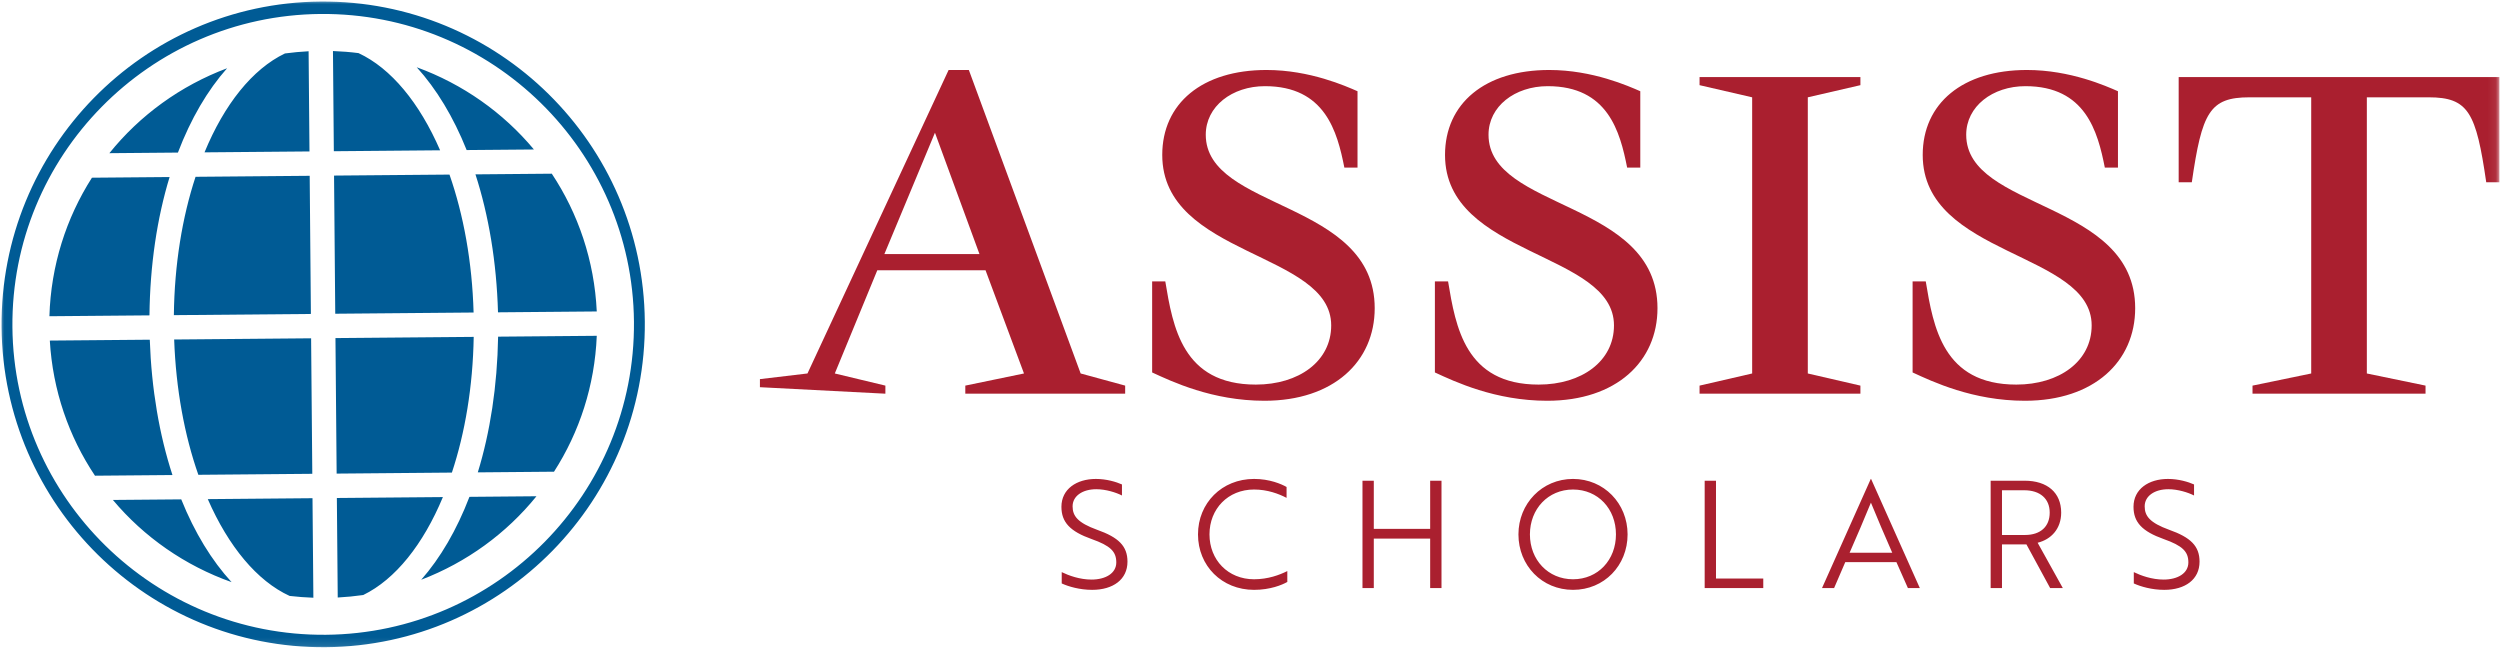 <svg width="304" height="79" viewBox="0 0 304 79" fill="none" xmlns="http://www.w3.org/2000/svg">
<mask id="mask0_391_202" style="mask-type:luminance" maskUnits="userSpaceOnUse" x="0" y="0" width="304" height="79">
<path d="M303.925 0H0V78.888H303.925V0Z" fill="white"/>
</mask>
<g mask="url(#mask0_391_202)">
<path d="M13.727 60.794C17.52 65.314 22.499 68.78 28.162 70.789C25.756 68.18 23.667 64.764 22.039 60.722L13.727 60.794ZM60.557 37.978L72.566 37.873C72.276 31.7 70.315 25.967 67.098 21.121L57.815 21.202C59.42 26.155 60.385 31.856 60.557 37.978ZM18.213 41.308L6.057 41.414C6.411 47.475 8.371 53.09 11.55 57.846L20.97 57.764C19.382 52.9 18.419 47.311 18.213 41.308ZM25.266 60.693C27.781 66.445 31.258 70.65 35.22 72.466C36.171 72.578 37.132 72.645 38.106 72.684L38 60.581L25.266 60.693ZM20.623 21.527L11.18 21.609C8.051 26.511 6.192 32.276 6.008 38.454L18.175 38.348C18.24 32.223 19.103 26.507 20.623 21.527ZM21.142 38.322L37.805 38.177L37.658 21.378L23.779 21.499C22.159 26.418 21.213 32.163 21.142 38.322ZM27.617 8.297C21.961 10.421 17.019 14.005 13.301 18.627L21.635 18.554C23.199 14.45 25.239 10.969 27.617 8.297ZM37.633 18.415L37.526 6.232C36.553 6.288 35.593 6.37 34.65 6.5C30.697 8.392 27.276 12.689 24.869 18.526L37.633 18.415ZM24.119 57.736L37.975 57.615L37.831 41.137L21.179 41.283C21.391 47.321 22.437 52.939 24.119 57.736ZM64.925 18.177C61.182 13.685 56.267 10.218 50.675 8.179C53.064 10.804 55.134 14.219 56.744 18.247L64.925 18.177ZM60.57 40.938C60.469 46.943 59.605 52.549 58.1 57.44L67.367 57.359C70.458 52.549 72.32 46.899 72.567 40.834L60.57 40.938ZM51.219 70.499C56.745 68.382 61.576 64.865 65.235 60.344L57.084 60.416C55.542 64.44 53.544 67.861 51.219 70.499ZM38.956 0.188C17.356 0.376 -0.001 18.105 0.189 39.785C0.377 61.465 18.041 78.888 39.642 78.698C61.241 78.511 78.597 60.782 78.409 39.102C78.22 17.423 60.557 2.35885e-05 38.956 0.188ZM39.626 77.189C18.793 77.371 1.69 60.587 1.509 39.779C1.328 18.965 18.135 1.881 38.968 1.699C59.808 1.517 76.908 18.305 77.089 39.118C77.271 59.927 60.466 77.008 39.626 77.189ZM40.962 60.556L41.068 72.658C42.117 72.602 43.154 72.498 44.168 72.355C48.08 70.45 51.459 66.204 53.857 60.444L40.962 60.556ZM57.603 40.965L40.792 41.111L40.935 57.59L54.95 57.467C56.549 52.641 57.503 47.005 57.603 40.965ZM43.593 6.457C42.577 6.327 41.539 6.245 40.488 6.206L40.594 18.389L53.518 18.276C51.019 12.517 47.555 8.297 43.593 6.457ZM54.658 21.229L40.62 21.351L40.766 38.15L57.589 38.003C57.418 31.847 56.365 26.119 54.658 21.229Z" fill="#005B95"/>
</g>
<mask id="mask1_391_202" style="mask-type:luminance" maskUnits="userSpaceOnUse" x="0" y="0" width="304" height="79">
<path d="M303.925 0H0V78.888H303.925V0Z" fill="white"/>
</mask>
<g mask="url(#mask1_391_202)">
<path d="M92.407 47.084L107.663 47.873V46.89L101.512 45.414L106.679 32.867H119.842L124.517 45.414L117.381 46.89V47.873H136.82V46.89L131.407 45.414L117.812 8.511H115.352L98.189 45.414L92.407 46.101V47.084ZM113.691 16.137L119.104 30.898H107.539L113.691 16.137Z" fill="#AA1F2F"/>
</g>
<mask id="mask2_391_202" style="mask-type:luminance" maskUnits="userSpaceOnUse" x="0" y="0" width="304" height="79">
<path d="M303.925 0H0V78.888H303.925V0Z" fill="white"/>
</mask>
<g mask="url(#mask2_391_202)">
<path d="M165.074 20.381V11.094C163.658 10.478 159.291 8.51 154.002 8.51C146.189 8.51 141.33 12.569 141.33 18.843C141.33 31.206 161.874 30.59 161.874 39.569C161.874 43.936 157.937 46.766 152.709 46.766C143.791 46.766 142.622 39.753 141.699 34.218H140.101V45.29C142.498 46.397 147.42 48.733 153.756 48.733C162.182 48.733 167.164 43.936 167.164 37.479C167.164 24.316 146.621 25.608 146.621 16.382C146.621 12.939 149.819 10.478 153.816 10.478C161.137 10.478 162.613 16.014 163.474 20.381H165.074Z" fill="#AA1F2F"/>
</g>
<mask id="mask3_391_202" style="mask-type:luminance" maskUnits="userSpaceOnUse" x="0" y="0" width="304" height="79">
<path d="M303.925 0H0V78.888H303.925V0Z" fill="white"/>
</mask>
<g mask="url(#mask3_391_202)">
<path d="M199.459 20.381V11.094C198.042 10.478 193.676 8.51 188.385 8.51C180.575 8.51 175.715 12.569 175.715 18.843C175.715 31.206 196.26 30.59 196.26 39.569C196.26 43.936 192.323 46.766 187.095 46.766C178.175 46.766 177.008 39.753 176.085 34.218H174.483V45.29C176.883 46.397 181.804 48.733 188.139 48.733C196.568 48.733 201.55 43.936 201.55 37.479C201.55 24.316 181.004 25.608 181.004 16.382C181.004 12.939 184.204 10.478 188.203 10.478C195.521 10.478 196.999 16.014 197.861 20.381H199.459Z" fill="#AA1F2F"/>
</g>
<mask id="mask4_391_202" style="mask-type:luminance" maskUnits="userSpaceOnUse" x="0" y="0" width="304" height="79">
<path d="M303.925 0H0V78.888H303.925V0Z" fill="white"/>
</mask>
<g mask="url(#mask4_391_202)">
<path d="M206.666 47.873H226.226V46.891L219.829 45.415V11.833L226.226 10.356V9.372H206.666V10.356L213.062 11.833V45.415L206.666 46.891V47.873Z" fill="#AA1F2F"/>
</g>
<mask id="mask5_391_202" style="mask-type:luminance" maskUnits="userSpaceOnUse" x="0" y="0" width="304" height="79">
<path d="M303.925 0H0V78.888H303.925V0Z" fill="white"/>
</mask>
<g mask="url(#mask5_391_202)">
<path d="M257.544 20.381V11.094C256.13 10.478 251.764 8.51 246.473 8.51C238.66 8.51 233.802 12.569 233.802 18.843C233.802 31.206 254.346 30.59 254.346 39.569C254.346 43.936 250.41 46.766 245.181 46.766C236.264 46.766 235.093 39.753 234.171 34.218H232.572V45.29C234.971 46.397 239.893 48.733 246.229 48.733C254.656 48.733 259.638 43.936 259.638 37.479C259.638 24.316 239.091 25.608 239.091 16.382C239.091 12.939 242.29 10.478 246.29 10.478C253.609 10.478 255.085 16.014 255.947 20.381H257.544Z" fill="#AA1F2F"/>
</g>
<mask id="mask6_391_202" style="mask-type:luminance" maskUnits="userSpaceOnUse" x="0" y="0" width="304" height="79">
<path d="M303.925 0H0V78.888H303.925V0Z" fill="white"/>
</mask>
<g mask="url(#mask6_391_202)">
<path d="M273.906 47.873H294.945V46.89L287.808 45.415V11.833H295.314C300.171 11.833 301.096 13.677 302.326 22.165H303.925V9.372H264.927V22.165H266.524C267.756 13.677 268.679 11.833 273.539 11.833H281.043V45.415L273.906 46.891V47.873Z" fill="#AA1F2F"/>
</g>
<path d="M263.169 71.726C265.725 71.726 267.465 70.458 267.465 68.3C267.465 66.397 266.378 65.345 263.766 64.42C261.427 63.569 260.793 62.752 260.793 61.574C260.793 60.305 262.008 59.489 263.677 59.489C264.836 59.489 266.088 59.889 266.796 60.252V58.909C266.106 58.602 264.928 58.239 263.622 58.239C261.284 58.239 259.434 59.471 259.434 61.629C259.434 63.515 260.503 64.621 263.096 65.546C265.398 66.361 266.105 67.068 266.105 68.392C266.105 69.715 264.801 70.476 263.096 70.476C261.663 70.476 260.322 69.986 259.47 69.57V70.947C260.304 71.328 261.664 71.726 263.169 71.726ZM246.143 59.616C248.083 59.616 249.244 60.649 249.244 62.334C249.244 64.039 248.12 65.054 246.235 65.054H243.442V59.616H246.143ZM242.063 58.455V71.509H243.441V66.197H246.414L249.298 71.509H250.839L247.776 65.997C249.407 65.598 250.64 64.312 250.64 62.335C250.64 59.906 248.953 58.455 246.198 58.455H242.063ZM224.912 67.212C225.854 65.054 226.671 63.169 227.504 61.12C228.338 63.169 229.154 65.054 230.096 67.212H224.912ZM221.557 71.509H223.026L224.385 68.355H230.604L232.001 71.509H233.451L227.523 58.238H227.487L221.557 71.509ZM214.414 71.509V70.348H208.665V58.456H207.288V71.509H214.414ZM186.038 64.983C186.038 61.883 188.25 59.526 191.278 59.526C194.325 59.526 196.5 61.883 196.5 64.983C196.5 68.082 194.324 70.439 191.278 70.439C188.25 70.439 186.038 68.082 186.038 64.983ZM184.642 64.983C184.642 68.771 187.507 71.726 191.278 71.726C195.067 71.726 197.914 68.771 197.914 64.983C197.914 61.211 195.031 58.238 191.278 58.238C187.508 58.238 184.642 61.248 184.642 64.983ZM175.286 71.509V58.456H173.908V64.312H167.054V58.456H165.677V71.509H167.054V65.49H173.908V71.509H175.286ZM156.447 59.217C155.812 58.854 154.379 58.238 152.494 58.238C148.578 58.238 145.677 61.175 145.677 64.983C145.677 68.808 148.578 71.726 152.494 71.726C154.453 71.726 155.902 71.129 156.537 70.765V69.442C155.594 69.913 154.198 70.439 152.494 70.439C149.321 70.439 147.073 68.082 147.073 64.982C147.073 61.882 149.321 59.525 152.494 59.525C154.126 59.525 155.504 60.051 156.447 60.54V59.217ZM132.804 71.726C135.36 71.726 137.101 70.458 137.101 68.3C137.101 66.397 136.013 65.345 133.402 64.42C131.063 63.569 130.428 62.752 130.428 61.574C130.428 60.305 131.643 59.489 133.312 59.489C134.471 59.489 135.723 59.889 136.431 60.252V58.909C135.741 58.602 134.563 58.239 133.257 58.239C130.918 58.239 129.069 59.471 129.069 61.629C129.069 63.515 130.138 64.621 132.731 65.546C135.034 66.361 135.741 67.068 135.741 68.392C135.741 69.715 134.435 70.476 132.731 70.476C131.298 70.476 129.956 69.986 129.105 69.57V70.947C129.939 71.328 131.299 71.726 132.804 71.726Z" fill="#AA202F"/>
</svg>

